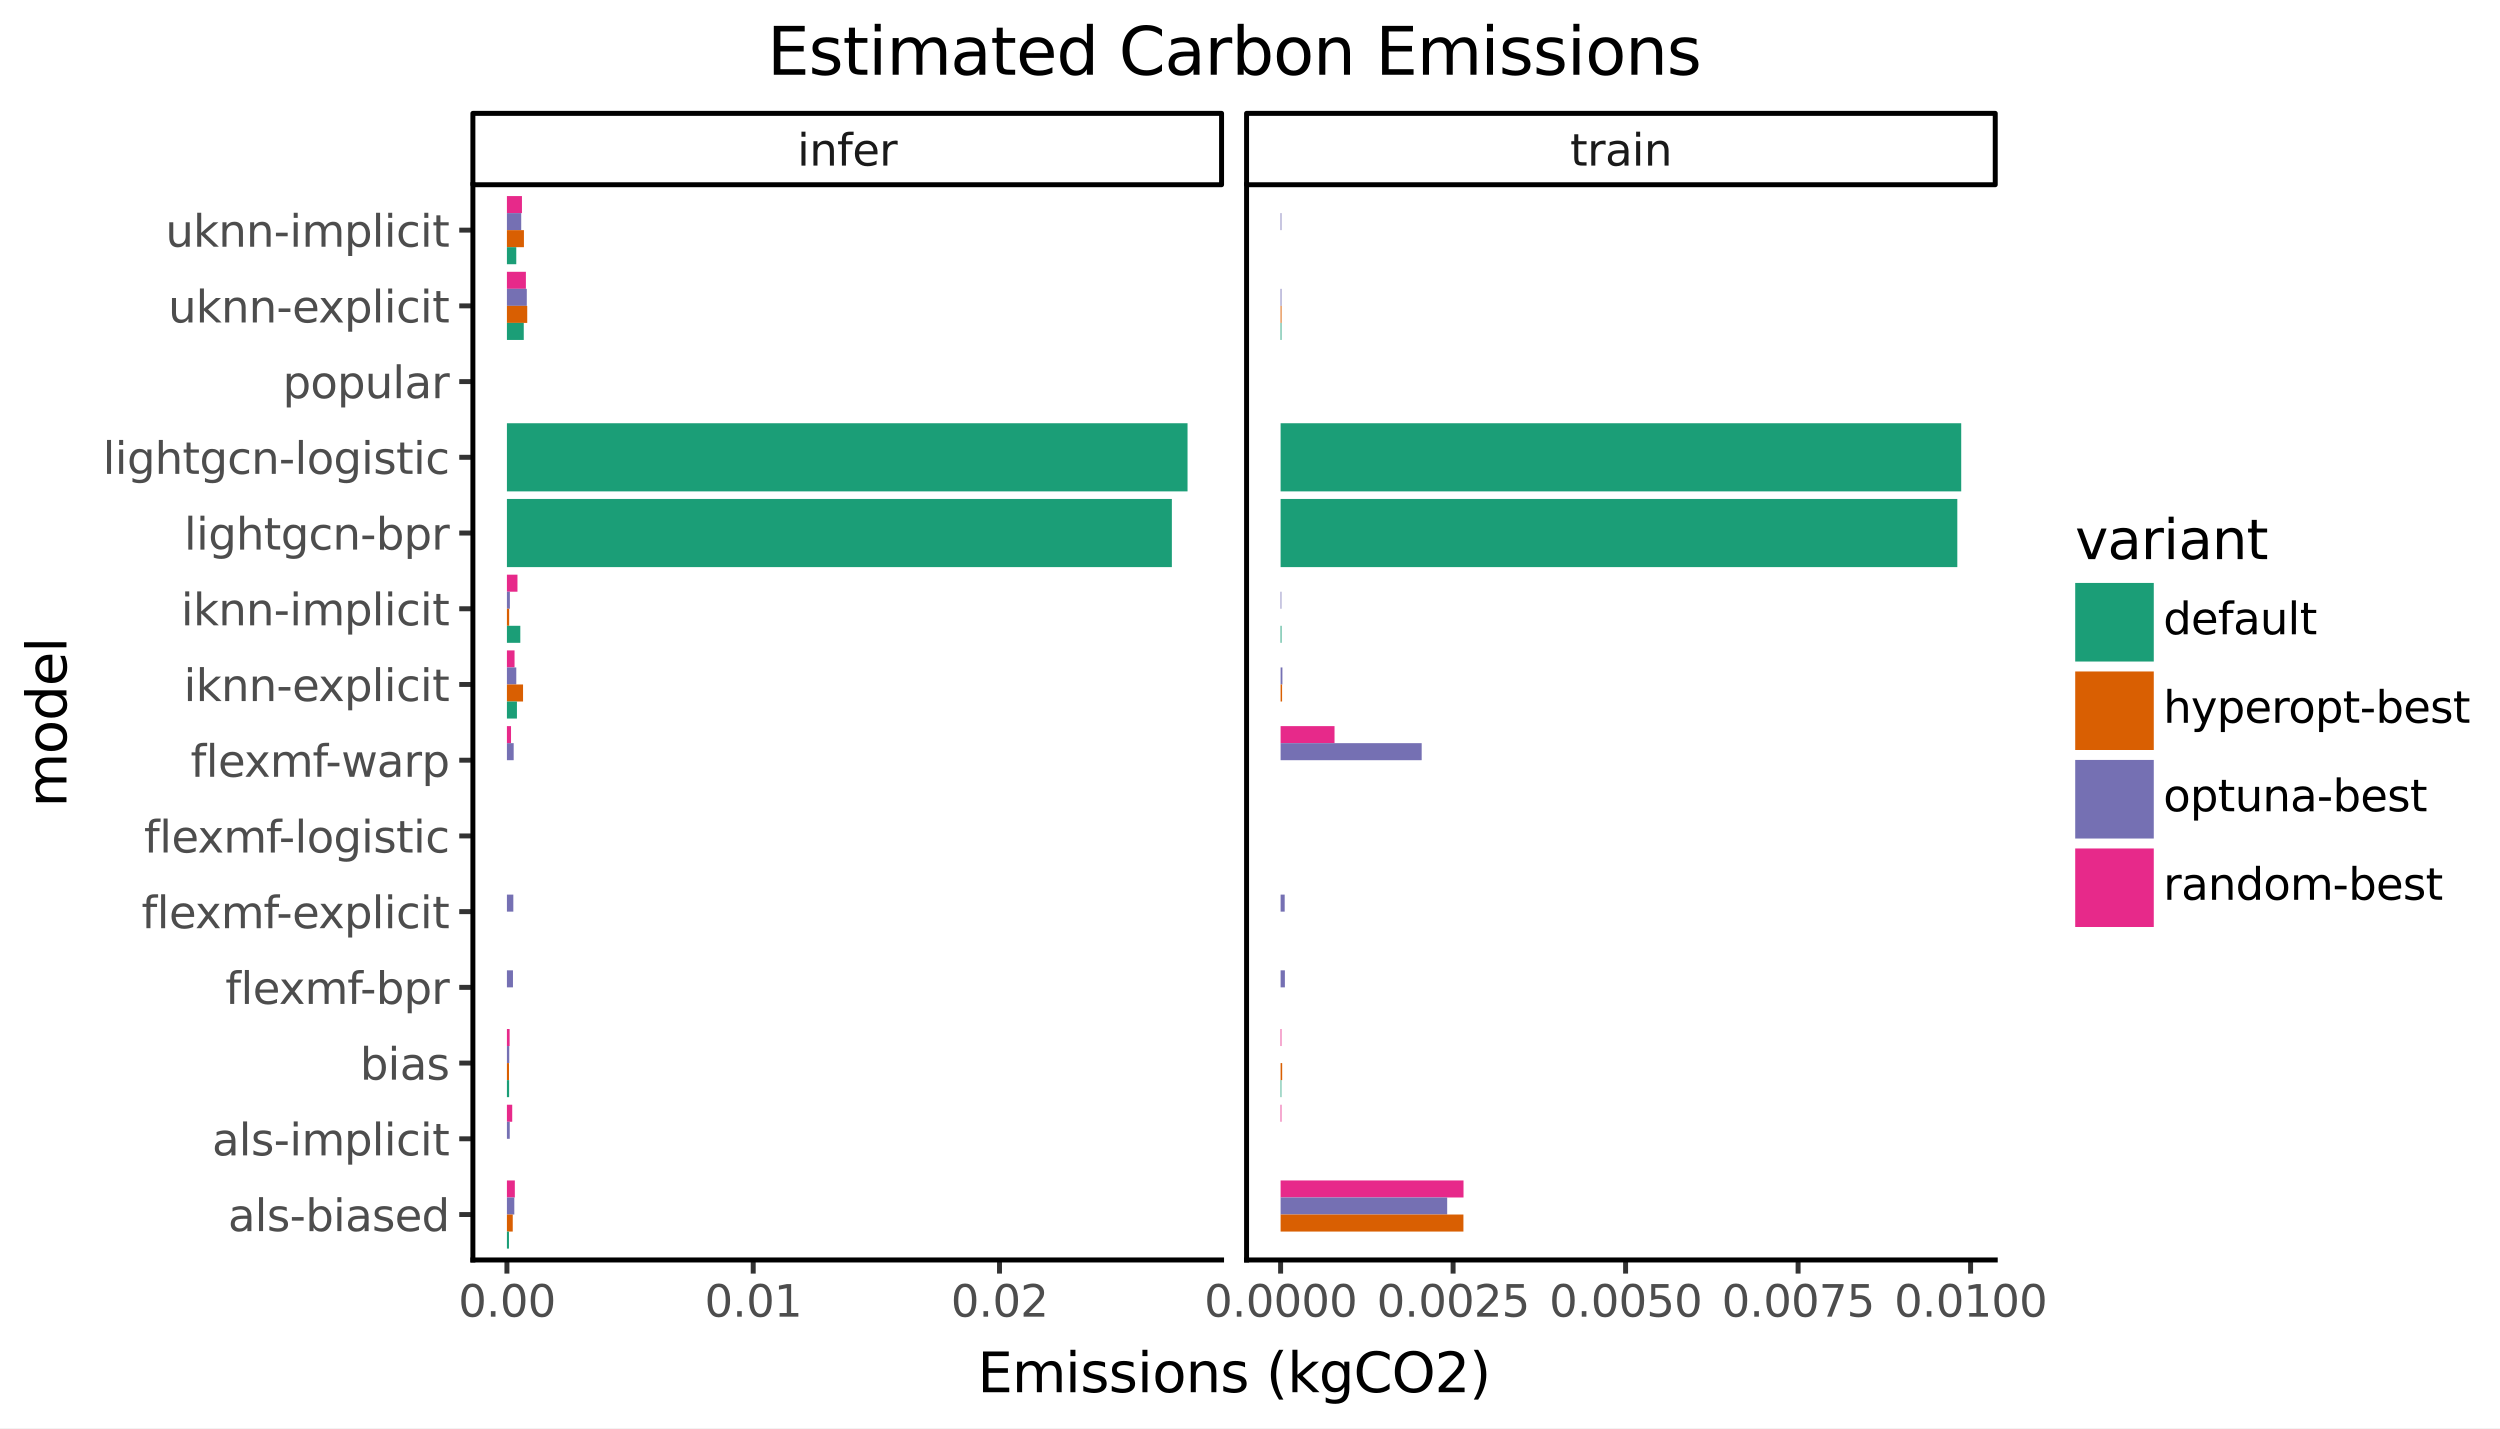 <svg xmlns:xlink="http://www.w3.org/1999/xlink" xmlns="http://www.w3.org/2000/svg" width="504pt" height="288pt" viewBox="0 0 504 288" version="1.1">
 <rect x="0" y="0" width="504" height="288" fill="#808080" stroke="none"/>
 <defs>
  <style type="text/css">*{stroke-linejoin: round; stroke-linecap: butt}</style>
 </defs>
 <g id="figure_1">
  <g id="patch_1">
   <path d="M 0 288  L 504 288  L 504 0  L 0 0  z " style="fill: #ffffff; stroke: #ffffff; stroke-linejoin: miter"/>
  </g>
  <g id="axes_1">
   <g id="patch_2">
    <path d="M 95.334 254.007  L 246.268 254.007  L 246.268 37.239  L 95.334 37.239  z " style="fill: #ffffff"/>
   </g>
   <g id="matplotlib.axis_1">
    <g id="xtick_1">
     <g id="line2d_1">
      <path d="M 102.195 254.007  " style="fill: none; stroke: #333333; stroke-width: 1.5; stroke-linecap: square"/>
      <defs>
       <path id="mb42d925c3f" d="M 0 0  L 0 2.75  " style="stroke: #333333"/>
      </defs>
      <g>
       <use xlink:href="#mb42d925c3f" x="102.195" y="254.007" style="fill: #333333; stroke: #333333"/>
      </g>
     </g>
     <g id="text_1">
      <!-- 0.00 -->
      <g style="fill: #4d4d4d" transform="translate(92.398 265.444) scale(0.088 -0.088)">
       <defs>
        <path id="DejaVuSans-30" d="M 2034 4250  Q 1547 4250 1301 3770  Q 1056 3291 1056 2328  Q 1056 1369 1301 889  Q 1547 409 2034 409  Q 2525 409 2770 889  Q 3016 1369 3016 2328  Q 3016 3291 2770 3770  Q 2525 4250 2034 4250  z M 2034 4750  Q 2819 4750 3233 4129  Q 3647 3509 3647 2328  Q 3647 1150 3233 529  Q 2819 -91 2034 -91  Q 1250 -91 836 529  Q 422 1150 422 2328  Q 422 3509 836 4129  Q 1250 4750 2034 4750  z " transform="scale(0.016)"/>
        <path id="DejaVuSans-2e" d="M 684 794  L 1344 794  L 1344 0  L 684 0  L 684 794  z " transform="scale(0.016)"/>
       </defs>
       <use xlink:href="#DejaVuSans-30"/>
       <use xlink:href="#DejaVuSans-2e" transform="translate(63.623 0)"/>
       <use xlink:href="#DejaVuSans-30" transform="translate(95.41 0)"/>
       <use xlink:href="#DejaVuSans-30" transform="translate(159.033 0)"/>
      </g>
     </g>
    </g>
    <g id="xtick_2">
     <g id="line2d_2">
      <path d="M 151.847 254.007  " style="fill: none; stroke: #333333; stroke-width: 1.5; stroke-linecap: square"/>
      <g>
       <use xlink:href="#mb42d925c3f" x="151.847" y="254.007" style="fill: #333333; stroke: #333333"/>
      </g>
     </g>
     <g id="text_2">
      <!-- 0.01 -->
      <g style="fill: #4d4d4d" transform="translate(142.05 265.444) scale(0.088 -0.088)">
       <defs>
        <path id="DejaVuSans-31" d="M 794 531  L 1825 531  L 1825 4091  L 703 3866  L 703 4441  L 1819 4666  L 2450 4666  L 2450 531  L 3481 531  L 3481 0  L 794 0  L 794 531  z " transform="scale(0.016)"/>
       </defs>
       <use xlink:href="#DejaVuSans-30"/>
       <use xlink:href="#DejaVuSans-2e" transform="translate(63.623 0)"/>
       <use xlink:href="#DejaVuSans-30" transform="translate(95.41 0)"/>
       <use xlink:href="#DejaVuSans-31" transform="translate(159.033 0)"/>
      </g>
     </g>
    </g>
    <g id="xtick_3">
     <g id="line2d_3">
      <path d="M 201.5 254.007  " style="fill: none; stroke: #333333; stroke-width: 1.5; stroke-linecap: square"/>
      <g>
       <use xlink:href="#mb42d925c3f" x="201.5" y="254.007" style="fill: #333333; stroke: #333333"/>
      </g>
     </g>
     <g id="text_3">
      <!-- 0.02 -->
      <g style="fill: #4d4d4d" transform="translate(191.703 265.444) scale(0.088 -0.088)">
       <defs>
        <path id="DejaVuSans-32" d="M 1228 531  L 3431 531  L 3431 0  L 469 0  L 469 531  Q 828 903 1448 1529  Q 2069 2156 2228 2338  Q 2531 2678 2651 2914  Q 2772 3150 2772 3378  Q 2772 3750 2511 3984  Q 2250 4219 1831 4219  Q 1534 4219 1204 4116  Q 875 4013 500 3803  L 500 4441  Q 881 4594 1212 4672  Q 1544 4750 1819 4750  Q 2544 4750 2975 4387  Q 3406 4025 3406 3419  Q 3406 3131 3298 2873  Q 3191 2616 2906 2266  Q 2828 2175 2409 1742  Q 1991 1309 1228 531  z " transform="scale(0.016)"/>
       </defs>
       <use xlink:href="#DejaVuSans-30"/>
       <use xlink:href="#DejaVuSans-2e" transform="translate(63.623 0)"/>
       <use xlink:href="#DejaVuSans-30" transform="translate(95.41 0)"/>
       <use xlink:href="#DejaVuSans-32" transform="translate(159.033 0)"/>
      </g>
     </g>
    </g>
    <g id="xtick_4"/>
    <g id="xtick_5"/>
    <g id="xtick_6"/>
   </g>
   <g id="matplotlib.axis_2">
    <g id="ytick_1">
     <g id="line2d_4">
      <path d="M 95.334 244.848  " style="fill: none; stroke: #333333; stroke-width: 1.5; stroke-linecap: square"/>
      <defs>
       <path id="m4e6133cc8d" d="M 0 0  L -2.75 0  " style="stroke: #333333"/>
      </defs>
      <g>
       <use xlink:href="#m4e6133cc8d" x="95.334" y="244.848" style="fill: #333333; stroke: #333333"/>
      </g>
     </g>
     <g id="text_4">
      <!-- als-biased -->
      <g style="fill: #4d4d4d" transform="translate(45.978 248.191) scale(0.088 -0.088)">
       <defs>
        <path id="DejaVuSans-61" d="M 2194 1759  Q 1497 1759 1228 1600  Q 959 1441 959 1056  Q 959 750 1161 570  Q 1363 391 1709 391  Q 2188 391 2477 730  Q 2766 1069 2766 1631  L 2766 1759  L 2194 1759  z M 3341 1997  L 3341 0  L 2766 0  L 2766 531  Q 2569 213 2275 61  Q 1981 -91 1556 -91  Q 1019 -91 701 211  Q 384 513 384 1019  Q 384 1609 779 1909  Q 1175 2209 1959 2209  L 2766 2209  L 2766 2266  Q 2766 2663 2505 2880  Q 2244 3097 1772 3097  Q 1472 3097 1187 3025  Q 903 2953 641 2809  L 641 3341  Q 956 3463 1253 3523  Q 1550 3584 1831 3584  Q 2591 3584 2966 3190  Q 3341 2797 3341 1997  z " transform="scale(0.016)"/>
        <path id="DejaVuSans-6c" d="M 603 4863  L 1178 4863  L 1178 0  L 603 0  L 603 4863  z " transform="scale(0.016)"/>
        <path id="DejaVuSans-73" d="M 2834 3397  L 2834 2853  Q 2591 2978 2328 3040  Q 2066 3103 1784 3103  Q 1356 3103 1142 2972  Q 928 2841 928 2578  Q 928 2378 1081 2264  Q 1234 2150 1697 2047  L 1894 2003  Q 2506 1872 2764 1633  Q 3022 1394 3022 966  Q 3022 478 2636 193  Q 2250 -91 1575 -91  Q 1294 -91 989 -36  Q 684 19 347 128  L 347 722  Q 666 556 975 473  Q 1284 391 1588 391  Q 1994 391 2212 530  Q 2431 669 2431 922  Q 2431 1156 2273 1281  Q 2116 1406 1581 1522  L 1381 1569  Q 847 1681 609 1914  Q 372 2147 372 2553  Q 372 3047 722 3315  Q 1072 3584 1716 3584  Q 2034 3584 2315 3537  Q 2597 3491 2834 3397  z " transform="scale(0.016)"/>
        <path id="DejaVuSans-2d" d="M 313 2009  L 1997 2009  L 1997 1497  L 313 1497  L 313 2009  z " transform="scale(0.016)"/>
        <path id="DejaVuSans-62" d="M 3116 1747  Q 3116 2381 2855 2742  Q 2594 3103 2138 3103  Q 1681 3103 1420 2742  Q 1159 2381 1159 1747  Q 1159 1113 1420 752  Q 1681 391 2138 391  Q 2594 391 2855 752  Q 3116 1113 3116 1747  z M 1159 2969  Q 1341 3281 1617 3432  Q 1894 3584 2278 3584  Q 2916 3584 3314 3078  Q 3713 2572 3713 1747  Q 3713 922 3314 415  Q 2916 -91 2278 -91  Q 1894 -91 1617 61  Q 1341 213 1159 525  L 1159 0  L 581 0  L 581 4863  L 1159 4863  L 1159 2969  z " transform="scale(0.016)"/>
        <path id="DejaVuSans-69" d="M 603 3500  L 1178 3500  L 1178 0  L 603 0  L 603 3500  z M 603 4863  L 1178 4863  L 1178 4134  L 603 4134  L 603 4863  z " transform="scale(0.016)"/>
        <path id="DejaVuSans-65" d="M 3597 1894  L 3597 1613  L 953 1613  Q 991 1019 1311 708  Q 1631 397 2203 397  Q 2534 397 2845 478  Q 3156 559 3463 722  L 3463 178  Q 3153 47 2828 -22  Q 2503 -91 2169 -91  Q 1331 -91 842 396  Q 353 884 353 1716  Q 353 2575 817 3079  Q 1281 3584 2069 3584  Q 2775 3584 3186 3129  Q 3597 2675 3597 1894  z M 3022 2063  Q 3016 2534 2758 2815  Q 2500 3097 2075 3097  Q 1594 3097 1305 2825  Q 1016 2553 972 2059  L 3022 2063  z " transform="scale(0.016)"/>
        <path id="DejaVuSans-64" d="M 2906 2969  L 2906 4863  L 3481 4863  L 3481 0  L 2906 0  L 2906 525  Q 2725 213 2448 61  Q 2172 -91 1784 -91  Q 1150 -91 751 415  Q 353 922 353 1747  Q 353 2572 751 3078  Q 1150 3584 1784 3584  Q 2172 3584 2448 3432  Q 2725 3281 2906 2969  z M 947 1747  Q 947 1113 1208 752  Q 1469 391 1925 391  Q 2381 391 2643 752  Q 2906 1113 2906 1747  Q 2906 2381 2643 2742  Q 2381 3103 1925 3103  Q 1469 3103 1208 2742  Q 947 2381 947 1747  z " transform="scale(0.016)"/>
       </defs>
       <use xlink:href="#DejaVuSans-61"/>
       <use xlink:href="#DejaVuSans-6c" transform="translate(61.279 0)"/>
       <use xlink:href="#DejaVuSans-73" transform="translate(89.062 0)"/>
       <use xlink:href="#DejaVuSans-2d" transform="translate(141.162 0)"/>
       <use xlink:href="#DejaVuSans-62" transform="translate(177.246 0)"/>
       <use xlink:href="#DejaVuSans-69" transform="translate(240.723 0)"/>
       <use xlink:href="#DejaVuSans-61" transform="translate(268.506 0)"/>
       <use xlink:href="#DejaVuSans-73" transform="translate(329.785 0)"/>
       <use xlink:href="#DejaVuSans-65" transform="translate(381.885 0)"/>
       <use xlink:href="#DejaVuSans-64" transform="translate(443.408 0)"/>
      </g>
     </g>
    </g>
    <g id="ytick_2">
     <g id="line2d_5">
      <path d="M 95.334 229.583  " style="fill: none; stroke: #333333; stroke-width: 1.5; stroke-linecap: square"/>
      <g>
       <use xlink:href="#m4e6133cc8d" x="95.334" y="229.583" style="fill: #333333; stroke: #333333"/>
      </g>
     </g>
     <g id="text_5">
      <!-- als-implicit -->
      <g style="fill: #4d4d4d" transform="translate(42.762 232.926) scale(0.088 -0.088)">
       <defs>
        <path id="DejaVuSans-6d" d="M 3328 2828  Q 3544 3216 3844 3400  Q 4144 3584 4550 3584  Q 5097 3584 5394 3201  Q 5691 2819 5691 2113  L 5691 0  L 5113 0  L 5113 2094  Q 5113 2597 4934 2840  Q 4756 3084 4391 3084  Q 3944 3084 3684 2787  Q 3425 2491 3425 1978  L 3425 0  L 2847 0  L 2847 2094  Q 2847 2600 2669 2842  Q 2491 3084 2119 3084  Q 1678 3084 1418 2786  Q 1159 2488 1159 1978  L 1159 0  L 581 0  L 581 3500  L 1159 3500  L 1159 2956  Q 1356 3278 1631 3431  Q 1906 3584 2284 3584  Q 2666 3584 2933 3390  Q 3200 3197 3328 2828  z " transform="scale(0.016)"/>
        <path id="DejaVuSans-70" d="M 1159 525  L 1159 -1331  L 581 -1331  L 581 3500  L 1159 3500  L 1159 2969  Q 1341 3281 1617 3432  Q 1894 3584 2278 3584  Q 2916 3584 3314 3078  Q 3713 2572 3713 1747  Q 3713 922 3314 415  Q 2916 -91 2278 -91  Q 1894 -91 1617 61  Q 1341 213 1159 525  z M 3116 1747  Q 3116 2381 2855 2742  Q 2594 3103 2138 3103  Q 1681 3103 1420 2742  Q 1159 2381 1159 1747  Q 1159 1113 1420 752  Q 1681 391 2138 391  Q 2594 391 2855 752  Q 3116 1113 3116 1747  z " transform="scale(0.016)"/>
        <path id="DejaVuSans-63" d="M 3122 3366  L 3122 2828  Q 2878 2963 2633 3030  Q 2388 3097 2138 3097  Q 1578 3097 1268 2742  Q 959 2388 959 1747  Q 959 1106 1268 751  Q 1578 397 2138 397  Q 2388 397 2633 464  Q 2878 531 3122 666  L 3122 134  Q 2881 22 2623 -34  Q 2366 -91 2075 -91  Q 1284 -91 818 406  Q 353 903 353 1747  Q 353 2603 823 3093  Q 1294 3584 2113 3584  Q 2378 3584 2631 3529  Q 2884 3475 3122 3366  z " transform="scale(0.016)"/>
        <path id="DejaVuSans-74" d="M 1172 4494  L 1172 3500  L 2356 3500  L 2356 3053  L 1172 3053  L 1172 1153  Q 1172 725 1289 603  Q 1406 481 1766 481  L 2356 481  L 2356 0  L 1766 0  Q 1100 0 847 248  Q 594 497 594 1153  L 594 3053  L 172 3053  L 172 3500  L 594 3500  L 594 4494  L 1172 4494  z " transform="scale(0.016)"/>
       </defs>
       <use xlink:href="#DejaVuSans-61"/>
       <use xlink:href="#DejaVuSans-6c" transform="translate(61.279 0)"/>
       <use xlink:href="#DejaVuSans-73" transform="translate(89.062 0)"/>
       <use xlink:href="#DejaVuSans-2d" transform="translate(141.162 0)"/>
       <use xlink:href="#DejaVuSans-69" transform="translate(177.246 0)"/>
       <use xlink:href="#DejaVuSans-6d" transform="translate(205.029 0)"/>
       <use xlink:href="#DejaVuSans-70" transform="translate(302.441 0)"/>
       <use xlink:href="#DejaVuSans-6c" transform="translate(365.918 0)"/>
       <use xlink:href="#DejaVuSans-69" transform="translate(393.701 0)"/>
       <use xlink:href="#DejaVuSans-63" transform="translate(421.484 0)"/>
       <use xlink:href="#DejaVuSans-69" transform="translate(476.465 0)"/>
       <use xlink:href="#DejaVuSans-74" transform="translate(504.248 0)"/>
      </g>
     </g>
    </g>
    <g id="ytick_3">
     <g id="line2d_6">
      <path d="M 95.334 214.317  " style="fill: none; stroke: #333333; stroke-width: 1.5; stroke-linecap: square"/>
      <g>
       <use xlink:href="#m4e6133cc8d" x="95.334" y="214.317" style="fill: #333333; stroke: #333333"/>
      </g>
     </g>
     <g id="text_6">
      <!-- bias -->
      <g style="fill: #4d4d4d" transform="translate(72.576 217.661) scale(0.088 -0.088)">
       <use xlink:href="#DejaVuSans-62"/>
       <use xlink:href="#DejaVuSans-69" transform="translate(63.477 0)"/>
       <use xlink:href="#DejaVuSans-61" transform="translate(91.26 0)"/>
       <use xlink:href="#DejaVuSans-73" transform="translate(152.539 0)"/>
      </g>
     </g>
    </g>
    <g id="ytick_4">
     <g id="line2d_7">
      <path d="M 95.334 199.052  " style="fill: none; stroke: #333333; stroke-width: 1.5; stroke-linecap: square"/>
      <g>
       <use xlink:href="#m4e6133cc8d" x="95.334" y="199.052" style="fill: #333333; stroke: #333333"/>
      </g>
     </g>
     <g id="text_7">
      <!-- flexmf-bpr -->
      <g style="fill: #4d4d4d" transform="translate(45.421 202.395) scale(0.088 -0.088)">
       <defs>
        <path id="DejaVuSans-66" d="M 2375 4863  L 2375 4384  L 1825 4384  Q 1516 4384 1395 4259  Q 1275 4134 1275 3809  L 1275 3500  L 2222 3500  L 2222 3053  L 1275 3053  L 1275 0  L 697 0  L 697 3053  L 147 3053  L 147 3500  L 697 3500  L 697 3744  Q 697 4328 969 4595  Q 1241 4863 1831 4863  L 2375 4863  z " transform="scale(0.016)"/>
        <path id="DejaVuSans-78" d="M 3513 3500  L 2247 1797  L 3578 0  L 2900 0  L 1881 1375  L 863 0  L 184 0  L 1544 1831  L 300 3500  L 978 3500  L 1906 2253  L 2834 3500  L 3513 3500  z " transform="scale(0.016)"/>
        <path id="DejaVuSans-72" d="M 2631 2963  Q 2534 3019 2420 3045  Q 2306 3072 2169 3072  Q 1681 3072 1420 2755  Q 1159 2438 1159 1844  L 1159 0  L 581 0  L 581 3500  L 1159 3500  L 1159 2956  Q 1341 3275 1631 3429  Q 1922 3584 2338 3584  Q 2397 3584 2469 3576  Q 2541 3569 2628 3553  L 2631 2963  z " transform="scale(0.016)"/>
       </defs>
       <use xlink:href="#DejaVuSans-66"/>
       <use xlink:href="#DejaVuSans-6c" transform="translate(35.205 0)"/>
       <use xlink:href="#DejaVuSans-65" transform="translate(62.988 0)"/>
       <use xlink:href="#DejaVuSans-78" transform="translate(122.762 0)"/>
       <use xlink:href="#DejaVuSans-6d" transform="translate(181.941 0)"/>
       <use xlink:href="#DejaVuSans-66" transform="translate(279.354 0)"/>
       <use xlink:href="#DejaVuSans-2d" transform="translate(309.059 0)"/>
       <use xlink:href="#DejaVuSans-62" transform="translate(345.143 0)"/>
       <use xlink:href="#DejaVuSans-70" transform="translate(408.619 0)"/>
       <use xlink:href="#DejaVuSans-72" transform="translate(472.096 0)"/>
      </g>
     </g>
    </g>
    <g id="ytick_5">
     <g id="line2d_8">
      <path d="M 95.334 183.786  " style="fill: none; stroke: #333333; stroke-width: 1.5; stroke-linecap: square"/>
      <g>
       <use xlink:href="#m4e6133cc8d" x="95.334" y="183.786" style="fill: #333333; stroke: #333333"/>
      </g>
     </g>
     <g id="text_8">
      <!-- flexmf-explicit -->
      <g style="fill: #4d4d4d" transform="translate(28.533 187.13) scale(0.088 -0.088)">
       <use xlink:href="#DejaVuSans-66"/>
       <use xlink:href="#DejaVuSans-6c" transform="translate(35.205 0)"/>
       <use xlink:href="#DejaVuSans-65" transform="translate(62.988 0)"/>
       <use xlink:href="#DejaVuSans-78" transform="translate(122.762 0)"/>
       <use xlink:href="#DejaVuSans-6d" transform="translate(181.941 0)"/>
       <use xlink:href="#DejaVuSans-66" transform="translate(279.354 0)"/>
       <use xlink:href="#DejaVuSans-2d" transform="translate(309.059 0)"/>
       <use xlink:href="#DejaVuSans-65" transform="translate(345.143 0)"/>
       <use xlink:href="#DejaVuSans-78" transform="translate(404.916 0)"/>
       <use xlink:href="#DejaVuSans-70" transform="translate(464.096 0)"/>
       <use xlink:href="#DejaVuSans-6c" transform="translate(527.572 0)"/>
       <use xlink:href="#DejaVuSans-69" transform="translate(555.355 0)"/>
       <use xlink:href="#DejaVuSans-63" transform="translate(583.139 0)"/>
       <use xlink:href="#DejaVuSans-69" transform="translate(638.119 0)"/>
       <use xlink:href="#DejaVuSans-74" transform="translate(665.902 0)"/>
      </g>
     </g>
    </g>
    <g id="ytick_6">
     <g id="line2d_9">
      <path d="M 95.334 168.521  " style="fill: none; stroke: #333333; stroke-width: 1.5; stroke-linecap: square"/>
      <g>
       <use xlink:href="#m4e6133cc8d" x="95.334" y="168.521" style="fill: #333333; stroke: #333333"/>
      </g>
     </g>
     <g id="text_9">
      <!-- flexmf-logistic -->
      <g style="fill: #4d4d4d" transform="translate(29.034 171.864) scale(0.088 -0.088)">
       <defs>
        <path id="DejaVuSans-6f" d="M 1959 3097  Q 1497 3097 1228 2736  Q 959 2375 959 1747  Q 959 1119 1226 758  Q 1494 397 1959 397  Q 2419 397 2687 759  Q 2956 1122 2956 1747  Q 2956 2369 2687 2733  Q 2419 3097 1959 3097  z M 1959 3584  Q 2709 3584 3137 3096  Q 3566 2609 3566 1747  Q 3566 888 3137 398  Q 2709 -91 1959 -91  Q 1206 -91 779 398  Q 353 888 353 1747  Q 353 2609 779 3096  Q 1206 3584 1959 3584  z " transform="scale(0.016)"/>
        <path id="DejaVuSans-67" d="M 2906 1791  Q 2906 2416 2648 2759  Q 2391 3103 1925 3103  Q 1463 3103 1205 2759  Q 947 2416 947 1791  Q 947 1169 1205 825  Q 1463 481 1925 481  Q 2391 481 2648 825  Q 2906 1169 2906 1791  z M 3481 434  Q 3481 -459 3084 -895  Q 2688 -1331 1869 -1331  Q 1566 -1331 1297 -1286  Q 1028 -1241 775 -1147  L 775 -588  Q 1028 -725 1275 -790  Q 1522 -856 1778 -856  Q 2344 -856 2625 -561  Q 2906 -266 2906 331  L 2906 616  Q 2728 306 2450 153  Q 2172 0 1784 0  Q 1141 0 747 490  Q 353 981 353 1791  Q 353 2603 747 3093  Q 1141 3584 1784 3584  Q 2172 3584 2450 3431  Q 2728 3278 2906 2969  L 2906 3500  L 3481 3500  L 3481 434  z " transform="scale(0.016)"/>
       </defs>
       <use xlink:href="#DejaVuSans-66"/>
       <use xlink:href="#DejaVuSans-6c" transform="translate(35.205 0)"/>
       <use xlink:href="#DejaVuSans-65" transform="translate(62.988 0)"/>
       <use xlink:href="#DejaVuSans-78" transform="translate(122.762 0)"/>
       <use xlink:href="#DejaVuSans-6d" transform="translate(181.941 0)"/>
       <use xlink:href="#DejaVuSans-66" transform="translate(279.354 0)"/>
       <use xlink:href="#DejaVuSans-2d" transform="translate(309.059 0)"/>
       <use xlink:href="#DejaVuSans-6c" transform="translate(345.143 0)"/>
       <use xlink:href="#DejaVuSans-6f" transform="translate(372.926 0)"/>
       <use xlink:href="#DejaVuSans-67" transform="translate(434.107 0)"/>
       <use xlink:href="#DejaVuSans-69" transform="translate(497.584 0)"/>
       <use xlink:href="#DejaVuSans-73" transform="translate(525.367 0)"/>
       <use xlink:href="#DejaVuSans-74" transform="translate(577.467 0)"/>
       <use xlink:href="#DejaVuSans-69" transform="translate(616.676 0)"/>
       <use xlink:href="#DejaVuSans-63" transform="translate(644.459 0)"/>
      </g>
     </g>
    </g>
    <g id="ytick_7">
     <g id="line2d_10">
      <path d="M 95.334 153.256  " style="fill: none; stroke: #333333; stroke-width: 1.5; stroke-linecap: square"/>
      <g>
       <use xlink:href="#m4e6133cc8d" x="95.334" y="153.256" style="fill: #333333; stroke: #333333"/>
      </g>
     </g>
     <g id="text_10">
      <!-- flexmf-warp -->
      <g style="fill: #4d4d4d" transform="translate(38.418 156.599) scale(0.088 -0.088)">
       <defs>
        <path id="DejaVuSans-77" d="M 269 3500  L 844 3500  L 1563 769  L 2278 3500  L 2956 3500  L 3675 769  L 4391 3500  L 4966 3500  L 4050 0  L 3372 0  L 2619 2869  L 1863 0  L 1184 0  L 269 3500  z " transform="scale(0.016)"/>
       </defs>
       <use xlink:href="#DejaVuSans-66"/>
       <use xlink:href="#DejaVuSans-6c" transform="translate(35.205 0)"/>
       <use xlink:href="#DejaVuSans-65" transform="translate(62.988 0)"/>
       <use xlink:href="#DejaVuSans-78" transform="translate(122.762 0)"/>
       <use xlink:href="#DejaVuSans-6d" transform="translate(181.941 0)"/>
       <use xlink:href="#DejaVuSans-66" transform="translate(279.354 0)"/>
       <use xlink:href="#DejaVuSans-2d" transform="translate(309.059 0)"/>
       <use xlink:href="#DejaVuSans-77" transform="translate(345.143 0)"/>
       <use xlink:href="#DejaVuSans-61" transform="translate(426.93 0)"/>
       <use xlink:href="#DejaVuSans-72" transform="translate(488.209 0)"/>
       <use xlink:href="#DejaVuSans-70" transform="translate(529.322 0)"/>
      </g>
     </g>
    </g>
    <g id="ytick_8">
     <g id="line2d_11">
      <path d="M 95.334 137.99  " style="fill: none; stroke: #333333; stroke-width: 1.5; stroke-linecap: square"/>
      <g>
       <use xlink:href="#m4e6133cc8d" x="95.334" y="137.99" style="fill: #333333; stroke: #333333"/>
      </g>
     </g>
     <g id="text_11">
      <!-- iknn-explicit -->
      <g style="fill: #4d4d4d" transform="translate(37.036 141.334) scale(0.088 -0.088)">
       <defs>
        <path id="DejaVuSans-6b" d="M 581 4863  L 1159 4863  L 1159 1991  L 2875 3500  L 3609 3500  L 1753 1863  L 3688 0  L 2938 0  L 1159 1709  L 1159 0  L 581 0  L 581 4863  z " transform="scale(0.016)"/>
        <path id="DejaVuSans-6e" d="M 3513 2113  L 3513 0  L 2938 0  L 2938 2094  Q 2938 2591 2744 2837  Q 2550 3084 2163 3084  Q 1697 3084 1428 2787  Q 1159 2491 1159 1978  L 1159 0  L 581 0  L 581 3500  L 1159 3500  L 1159 2956  Q 1366 3272 1645 3428  Q 1925 3584 2291 3584  Q 2894 3584 3203 3211  Q 3513 2838 3513 2113  z " transform="scale(0.016)"/>
       </defs>
       <use xlink:href="#DejaVuSans-69"/>
       <use xlink:href="#DejaVuSans-6b" transform="translate(27.783 0)"/>
       <use xlink:href="#DejaVuSans-6e" transform="translate(85.693 0)"/>
       <use xlink:href="#DejaVuSans-6e" transform="translate(149.072 0)"/>
       <use xlink:href="#DejaVuSans-2d" transform="translate(212.451 0)"/>
       <use xlink:href="#DejaVuSans-65" transform="translate(248.535 0)"/>
       <use xlink:href="#DejaVuSans-78" transform="translate(308.309 0)"/>
       <use xlink:href="#DejaVuSans-70" transform="translate(367.488 0)"/>
       <use xlink:href="#DejaVuSans-6c" transform="translate(430.965 0)"/>
       <use xlink:href="#DejaVuSans-69" transform="translate(458.748 0)"/>
       <use xlink:href="#DejaVuSans-63" transform="translate(486.531 0)"/>
       <use xlink:href="#DejaVuSans-69" transform="translate(541.512 0)"/>
       <use xlink:href="#DejaVuSans-74" transform="translate(569.295 0)"/>
      </g>
     </g>
    </g>
    <g id="ytick_9">
     <g id="line2d_12">
      <path d="M 95.334 122.725  " style="fill: none; stroke: #333333; stroke-width: 1.5; stroke-linecap: square"/>
      <g>
       <use xlink:href="#m4e6133cc8d" x="95.334" y="122.725" style="fill: #333333; stroke: #333333"/>
      </g>
     </g>
     <g id="text_12">
      <!-- iknn-implicit -->
      <g style="fill: #4d4d4d" transform="translate(36.489 126.068) scale(0.088 -0.088)">
       <use xlink:href="#DejaVuSans-69"/>
       <use xlink:href="#DejaVuSans-6b" transform="translate(27.783 0)"/>
       <use xlink:href="#DejaVuSans-6e" transform="translate(85.693 0)"/>
       <use xlink:href="#DejaVuSans-6e" transform="translate(149.072 0)"/>
       <use xlink:href="#DejaVuSans-2d" transform="translate(212.451 0)"/>
       <use xlink:href="#DejaVuSans-69" transform="translate(248.535 0)"/>
       <use xlink:href="#DejaVuSans-6d" transform="translate(276.318 0)"/>
       <use xlink:href="#DejaVuSans-70" transform="translate(373.73 0)"/>
       <use xlink:href="#DejaVuSans-6c" transform="translate(437.207 0)"/>
       <use xlink:href="#DejaVuSans-69" transform="translate(464.99 0)"/>
       <use xlink:href="#DejaVuSans-63" transform="translate(492.773 0)"/>
       <use xlink:href="#DejaVuSans-69" transform="translate(547.754 0)"/>
       <use xlink:href="#DejaVuSans-74" transform="translate(575.537 0)"/>
      </g>
     </g>
    </g>
    <g id="ytick_10">
     <g id="line2d_13">
      <path d="M 95.334 107.459  " style="fill: none; stroke: #333333; stroke-width: 1.5; stroke-linecap: square"/>
      <g>
       <use xlink:href="#m4e6133cc8d" x="95.334" y="107.459" style="fill: #333333; stroke: #333333"/>
      </g>
     </g>
     <g id="text_13">
      <!-- lightgcn-bpr -->
      <g style="fill: #4d4d4d" transform="translate(37.113 110.803) scale(0.088 -0.088)">
       <defs>
        <path id="DejaVuSans-68" d="M 3513 2113  L 3513 0  L 2938 0  L 2938 2094  Q 2938 2591 2744 2837  Q 2550 3084 2163 3084  Q 1697 3084 1428 2787  Q 1159 2491 1159 1978  L 1159 0  L 581 0  L 581 4863  L 1159 4863  L 1159 2956  Q 1366 3272 1645 3428  Q 1925 3584 2291 3584  Q 2894 3584 3203 3211  Q 3513 2838 3513 2113  z " transform="scale(0.016)"/>
       </defs>
       <use xlink:href="#DejaVuSans-6c"/>
       <use xlink:href="#DejaVuSans-69" transform="translate(27.783 0)"/>
       <use xlink:href="#DejaVuSans-67" transform="translate(55.566 0)"/>
       <use xlink:href="#DejaVuSans-68" transform="translate(119.043 0)"/>
       <use xlink:href="#DejaVuSans-74" transform="translate(182.422 0)"/>
       <use xlink:href="#DejaVuSans-67" transform="translate(221.631 0)"/>
       <use xlink:href="#DejaVuSans-63" transform="translate(285.107 0)"/>
       <use xlink:href="#DejaVuSans-6e" transform="translate(340.088 0)"/>
       <use xlink:href="#DejaVuSans-2d" transform="translate(403.467 0)"/>
       <use xlink:href="#DejaVuSans-62" transform="translate(439.551 0)"/>
       <use xlink:href="#DejaVuSans-70" transform="translate(503.027 0)"/>
       <use xlink:href="#DejaVuSans-72" transform="translate(566.504 0)"/>
      </g>
     </g>
    </g>
    <g id="ytick_11">
     <g id="line2d_14">
      <path d="M 95.334 92.194  " style="fill: none; stroke: #333333; stroke-width: 1.5; stroke-linecap: square"/>
      <g>
       <use xlink:href="#m4e6133cc8d" x="95.334" y="92.194" style="fill: #333333; stroke: #333333"/>
      </g>
     </g>
     <g id="text_14">
      <!-- lightgcn-logistic -->
      <g style="fill: #4d4d4d" transform="translate(20.726 95.537) scale(0.088 -0.088)">
       <use xlink:href="#DejaVuSans-6c"/>
       <use xlink:href="#DejaVuSans-69" transform="translate(27.783 0)"/>
       <use xlink:href="#DejaVuSans-67" transform="translate(55.566 0)"/>
       <use xlink:href="#DejaVuSans-68" transform="translate(119.043 0)"/>
       <use xlink:href="#DejaVuSans-74" transform="translate(182.422 0)"/>
       <use xlink:href="#DejaVuSans-67" transform="translate(221.631 0)"/>
       <use xlink:href="#DejaVuSans-63" transform="translate(285.107 0)"/>
       <use xlink:href="#DejaVuSans-6e" transform="translate(340.088 0)"/>
       <use xlink:href="#DejaVuSans-2d" transform="translate(403.467 0)"/>
       <use xlink:href="#DejaVuSans-6c" transform="translate(439.551 0)"/>
       <use xlink:href="#DejaVuSans-6f" transform="translate(467.334 0)"/>
       <use xlink:href="#DejaVuSans-67" transform="translate(528.516 0)"/>
       <use xlink:href="#DejaVuSans-69" transform="translate(591.992 0)"/>
       <use xlink:href="#DejaVuSans-73" transform="translate(619.775 0)"/>
       <use xlink:href="#DejaVuSans-74" transform="translate(671.875 0)"/>
       <use xlink:href="#DejaVuSans-69" transform="translate(711.084 0)"/>
       <use xlink:href="#DejaVuSans-63" transform="translate(738.867 0)"/>
      </g>
     </g>
    </g>
    <g id="ytick_12">
     <g id="line2d_15">
      <path d="M 95.334 76.929  " style="fill: none; stroke: #333333; stroke-width: 1.5; stroke-linecap: square"/>
      <g>
       <use xlink:href="#m4e6133cc8d" x="95.334" y="76.929" style="fill: #333333; stroke: #333333"/>
      </g>
     </g>
     <g id="text_15">
      <!-- popular -->
      <g style="fill: #4d4d4d" transform="translate(56.994 80.272) scale(0.088 -0.088)">
       <defs>
        <path id="DejaVuSans-75" d="M 544 1381  L 544 3500  L 1119 3500  L 1119 1403  Q 1119 906 1312 657  Q 1506 409 1894 409  Q 2359 409 2629 706  Q 2900 1003 2900 1516  L 2900 3500  L 3475 3500  L 3475 0  L 2900 0  L 2900 538  Q 2691 219 2414 64  Q 2138 -91 1772 -91  Q 1169 -91 856 284  Q 544 659 544 1381  z M 1991 3584  L 1991 3584  z " transform="scale(0.016)"/>
       </defs>
       <use xlink:href="#DejaVuSans-70"/>
       <use xlink:href="#DejaVuSans-6f" transform="translate(63.477 0)"/>
       <use xlink:href="#DejaVuSans-70" transform="translate(124.658 0)"/>
       <use xlink:href="#DejaVuSans-75" transform="translate(188.135 0)"/>
       <use xlink:href="#DejaVuSans-6c" transform="translate(251.514 0)"/>
       <use xlink:href="#DejaVuSans-61" transform="translate(279.297 0)"/>
       <use xlink:href="#DejaVuSans-72" transform="translate(340.576 0)"/>
      </g>
     </g>
    </g>
    <g id="ytick_13">
     <g id="line2d_16">
      <path d="M 95.334 61.663  " style="fill: none; stroke: #333333; stroke-width: 1.5; stroke-linecap: square"/>
      <g>
       <use xlink:href="#m4e6133cc8d" x="95.334" y="61.663" style="fill: #333333; stroke: #333333"/>
      </g>
     </g>
     <g id="text_16">
      <!-- uknn-explicit -->
      <g style="fill: #4d4d4d" transform="translate(33.904 65.007) scale(0.088 -0.088)">
       <use xlink:href="#DejaVuSans-75"/>
       <use xlink:href="#DejaVuSans-6b" transform="translate(63.379 0)"/>
       <use xlink:href="#DejaVuSans-6e" transform="translate(121.289 0)"/>
       <use xlink:href="#DejaVuSans-6e" transform="translate(184.668 0)"/>
       <use xlink:href="#DejaVuSans-2d" transform="translate(248.047 0)"/>
       <use xlink:href="#DejaVuSans-65" transform="translate(284.131 0)"/>
       <use xlink:href="#DejaVuSans-78" transform="translate(343.904 0)"/>
       <use xlink:href="#DejaVuSans-70" transform="translate(403.084 0)"/>
       <use xlink:href="#DejaVuSans-6c" transform="translate(466.561 0)"/>
       <use xlink:href="#DejaVuSans-69" transform="translate(494.344 0)"/>
       <use xlink:href="#DejaVuSans-63" transform="translate(522.127 0)"/>
       <use xlink:href="#DejaVuSans-69" transform="translate(577.107 0)"/>
       <use xlink:href="#DejaVuSans-74" transform="translate(604.891 0)"/>
      </g>
     </g>
    </g>
    <g id="ytick_14">
     <g id="line2d_17">
      <path d="M 95.334 46.398  " style="fill: none; stroke: #333333; stroke-width: 1.5; stroke-linecap: square"/>
      <g>
       <use xlink:href="#m4e6133cc8d" x="95.334" y="46.398" style="fill: #333333; stroke: #333333"/>
      </g>
     </g>
     <g id="text_17">
      <!-- uknn-implicit -->
      <g style="fill: #4d4d4d" transform="translate(33.357 49.741) scale(0.088 -0.088)">
       <use xlink:href="#DejaVuSans-75"/>
       <use xlink:href="#DejaVuSans-6b" transform="translate(63.379 0)"/>
       <use xlink:href="#DejaVuSans-6e" transform="translate(121.289 0)"/>
       <use xlink:href="#DejaVuSans-6e" transform="translate(184.668 0)"/>
       <use xlink:href="#DejaVuSans-2d" transform="translate(248.047 0)"/>
       <use xlink:href="#DejaVuSans-69" transform="translate(284.131 0)"/>
       <use xlink:href="#DejaVuSans-6d" transform="translate(311.914 0)"/>
       <use xlink:href="#DejaVuSans-70" transform="translate(409.326 0)"/>
       <use xlink:href="#DejaVuSans-6c" transform="translate(472.803 0)"/>
       <use xlink:href="#DejaVuSans-69" transform="translate(500.586 0)"/>
       <use xlink:href="#DejaVuSans-63" transform="translate(528.369 0)"/>
       <use xlink:href="#DejaVuSans-69" transform="translate(583.35 0)"/>
       <use xlink:href="#DejaVuSans-74" transform="translate(611.133 0)"/>
      </g>
     </g>
    </g>
   </g>
   <g id="PolyCollection_1">
    <path d="M 102.195 241.413  L 102.195 237.979  L 103.789 237.979  L 103.789 241.413  z " clip-path="url(#p78fd3eac39)" style="fill: #e7298a"/>
    <path d="M 102.195 244.848  L 102.195 241.413  L 103.685 241.413  L 103.685 244.848  z " clip-path="url(#p78fd3eac39)" style="fill: #7570b3"/>
    <path d="M 102.195 248.283  L 102.195 244.848  L 103.37 244.848  L 103.37 248.283  z " clip-path="url(#p78fd3eac39)" style="fill: #d95f02"/>
    <path d="M 102.195 251.718  L 102.195 248.283  L 102.607 248.283  L 102.607 251.718  z " clip-path="url(#p78fd3eac39)" style="fill: #1b9e77"/>
    <path d="M 102.195 226.148  L 102.195 222.713  L 103.263 222.713  L 103.263 226.148  z " clip-path="url(#p78fd3eac39)" style="fill: #e7298a"/>
    <path d="M 102.195 229.583  L 102.195 226.148  L 102.764 226.148  L 102.764 229.583  z " clip-path="url(#p78fd3eac39)" style="fill: #7570b3"/>
    <path d="M 102.195 233.017  L 102.195 229.583  L 102.195 229.583  L 102.195 233.017  z " clip-path="url(#p78fd3eac39)" style="fill: #d95f02"/>
    <path d="M 102.195 236.452  L 102.195 233.017  L 102.195 233.017  L 102.195 236.452  z " clip-path="url(#p78fd3eac39)" style="fill: #1b9e77"/>
    <path d="M 102.195 210.883  L 102.195 207.448  L 102.737 207.448  L 102.737 210.883  z " clip-path="url(#p78fd3eac39)" style="fill: #e7298a"/>
    <path d="M 102.195 214.317  L 102.195 210.883  L 102.664 210.883  L 102.664 214.317  z " clip-path="url(#p78fd3eac39)" style="fill: #7570b3"/>
    <path d="M 102.195 217.752  L 102.195 214.317  L 102.613 214.317  L 102.613 217.752  z " clip-path="url(#p78fd3eac39)" style="fill: #d95f02"/>
    <path d="M 102.195 221.187  L 102.195 217.752  L 102.637 217.752  L 102.637 221.187  z " clip-path="url(#p78fd3eac39)" style="fill: #1b9e77"/>
    <path d="M 102.195 195.617  L 102.195 192.182  L 102.195 192.182  L 102.195 195.617  z " clip-path="url(#p78fd3eac39)" style="fill: #e7298a"/>
    <path d="M 102.195 199.052  L 102.195 195.617  L 103.414 195.617  L 103.414 199.052  z " clip-path="url(#p78fd3eac39)" style="fill: #7570b3"/>
    <path d="M 102.195 202.487  L 102.195 199.052  L 102.195 199.052  L 102.195 202.487  z " clip-path="url(#p78fd3eac39)" style="fill: #d95f02"/>
    <path d="M 102.195 205.921  L 102.195 202.487  L 102.195 202.487  L 102.195 205.921  z " clip-path="url(#p78fd3eac39)" style="fill: #1b9e77"/>
    <path d="M 102.195 180.352  L 102.195 176.917  L 102.195 176.917  L 102.195 180.352  z " clip-path="url(#p78fd3eac39)" style="fill: #e7298a"/>
    <path d="M 102.195 183.786  L 102.195 180.352  L 103.487 180.352  L 103.487 183.786  z " clip-path="url(#p78fd3eac39)" style="fill: #7570b3"/>
    <path d="M 102.195 187.221  L 102.195 183.786  L 102.195 183.786  L 102.195 187.221  z " clip-path="url(#p78fd3eac39)" style="fill: #d95f02"/>
    <path d="M 102.195 190.656  L 102.195 187.221  L 102.195 187.221  L 102.195 190.656  z " clip-path="url(#p78fd3eac39)" style="fill: #1b9e77"/>
    <path d="M 102.195 165.086  L 102.195 161.652  L 102.195 161.652  L 102.195 165.086  z " clip-path="url(#p78fd3eac39)" style="fill: #e7298a"/>
    <path d="M 102.195 168.521  L 102.195 165.086  L 102.195 165.086  L 102.195 168.521  z " clip-path="url(#p78fd3eac39)" style="fill: #7570b3"/>
    <path d="M 102.195 171.956  L 102.195 168.521  L 102.195 168.521  L 102.195 171.956  z " clip-path="url(#p78fd3eac39)" style="fill: #d95f02"/>
    <path d="M 102.195 175.39  L 102.195 171.956  L 102.195 171.956  L 102.195 175.39  z " clip-path="url(#p78fd3eac39)" style="fill: #1b9e77"/>
    <path d="M 102.195 149.821  L 102.195 146.386  L 103.022 146.386  L 103.022 149.821  z " clip-path="url(#p78fd3eac39)" style="fill: #e7298a"/>
    <path d="M 102.195 153.256  L 102.195 149.821  L 103.558 149.821  L 103.558 153.256  z " clip-path="url(#p78fd3eac39)" style="fill: #7570b3"/>
    <path d="M 102.195 156.69  L 102.195 153.256  L 102.195 153.256  L 102.195 156.69  z " clip-path="url(#p78fd3eac39)" style="fill: #d95f02"/>
    <path d="M 102.195 160.125  L 102.195 156.69  L 102.195 156.69  L 102.195 160.125  z " clip-path="url(#p78fd3eac39)" style="fill: #1b9e77"/>
    <path d="M 102.195 134.556  L 102.195 131.121  L 103.732 131.121  L 103.732 134.556  z " clip-path="url(#p78fd3eac39)" style="fill: #e7298a"/>
    <path d="M 102.195 137.99  L 102.195 134.556  L 104.083 134.556  L 104.083 137.99  z " clip-path="url(#p78fd3eac39)" style="fill: #7570b3"/>
    <path d="M 102.195 141.425  L 102.195 137.99  L 105.446 137.99  L 105.446 141.425  z " clip-path="url(#p78fd3eac39)" style="fill: #d95f02"/>
    <path d="M 102.195 144.86  L 102.195 141.425  L 104.214 141.425  L 104.214 144.86  z " clip-path="url(#p78fd3eac39)" style="fill: #1b9e77"/>
    <path d="M 102.195 119.29  L 102.195 115.855  L 104.321 115.855  L 104.321 119.29  z " clip-path="url(#p78fd3eac39)" style="fill: #e7298a"/>
    <path d="M 102.195 122.725  L 102.195 119.29  L 102.791 119.29  L 102.791 122.725  z " clip-path="url(#p78fd3eac39)" style="fill: #7570b3"/>
    <path d="M 102.195 126.16  L 102.195 122.725  L 102.647 122.725  L 102.647 126.16  z " clip-path="url(#p78fd3eac39)" style="fill: #d95f02"/>
    <path d="M 102.195 129.594  L 102.195 126.16  L 104.894 126.16  L 104.894 129.594  z " clip-path="url(#p78fd3eac39)" style="fill: #1b9e77"/>
    <path d="M 102.195 114.329  L 102.195 100.59  L 236.247 100.59  L 236.247 114.329  z " clip-path="url(#p78fd3eac39)" style="fill: #1b9e77"/>
    <path d="M 102.195 99.063  L 102.195 85.325  L 239.408 85.325  L 239.408 99.063  z " clip-path="url(#p78fd3eac39)" style="fill: #1b9e77"/>
    <path d="M 102.195 83.798  L 102.195 70.059  L 102.195 70.059  L 102.195 83.798  z " clip-path="url(#p78fd3eac39)" style="fill: #1b9e77"/>
    <path d="M 102.195 58.228  L 102.195 54.794  L 106.019 54.794  L 106.019 58.228  z " clip-path="url(#p78fd3eac39)" style="fill: #e7298a"/>
    <path d="M 102.195 61.663  L 102.195 58.228  L 106.203 58.228  L 106.203 61.663  z " clip-path="url(#p78fd3eac39)" style="fill: #7570b3"/>
    <path d="M 102.195 65.098  L 102.195 61.663  L 106.29 61.663  L 106.29 65.098  z " clip-path="url(#p78fd3eac39)" style="fill: #d95f02"/>
    <path d="M 102.195 68.533  L 102.195 65.098  L 105.59 65.098  L 105.59 68.533  z " clip-path="url(#p78fd3eac39)" style="fill: #1b9e77"/>
    <path d="M 102.195 42.963  L 102.195 39.528  L 105.225 39.528  L 105.225 42.963  z " clip-path="url(#p78fd3eac39)" style="fill: #e7298a"/>
    <path d="M 102.195 46.398  L 102.195 42.963  L 105.078 42.963  L 105.078 46.398  z " clip-path="url(#p78fd3eac39)" style="fill: #7570b3"/>
    <path d="M 102.195 49.833  L 102.195 46.398  L 105.624 46.398  L 105.624 49.833  z " clip-path="url(#p78fd3eac39)" style="fill: #d95f02"/>
    <path d="M 102.195 53.267  L 102.195 49.833  L 104.08 49.833  L 104.08 53.267  z " clip-path="url(#p78fd3eac39)" style="fill: #1b9e77"/>
   </g>
   <g id="patch_3">
    <path d="M 95.334 254.007  L 95.334 37.239  " style="fill: none; stroke: #000000; stroke-linejoin: miter; stroke-linecap: square"/>
   </g>
   <g id="patch_4">
    <path d="M 95.334 254.007  L 246.268 254.007  " style="fill: none; stroke: #000000; stroke-linejoin: miter; stroke-linecap: square"/>
   </g>
  </g>
  <g id="axes_2">
   <g id="patch_5">
    <path d="M 251.308 254.007  L 402.242 254.007  L 402.242 37.239  L 251.308 37.239  z " style="fill: #ffffff"/>
   </g>
   <g id="matplotlib.axis_3">
    <g id="xtick_7">
     <g id="line2d_18">
      <path d="M 258.169 254.007  " style="fill: none; stroke: #333333; stroke-width: 1.5; stroke-linecap: square"/>
      <g>
       <use xlink:href="#mb42d925c3f" x="258.169" y="254.007" style="fill: #333333; stroke: #333333"/>
      </g>
     </g>
     <g id="text_18">
      <!-- 0.0000 -->
      <g style="fill: #4d4d4d" transform="translate(242.773 265.444) scale(0.088 -0.088)">
       <use xlink:href="#DejaVuSans-30"/>
       <use xlink:href="#DejaVuSans-2e" transform="translate(63.623 0)"/>
       <use xlink:href="#DejaVuSans-30" transform="translate(95.41 0)"/>
       <use xlink:href="#DejaVuSans-30" transform="translate(159.033 0)"/>
       <use xlink:href="#DejaVuSans-30" transform="translate(222.656 0)"/>
       <use xlink:href="#DejaVuSans-30" transform="translate(286.279 0)"/>
      </g>
     </g>
    </g>
    <g id="xtick_8">
     <g id="line2d_19">
      <path d="M 292.944 254.007  " style="fill: none; stroke: #333333; stroke-width: 1.5; stroke-linecap: square"/>
      <g>
       <use xlink:href="#mb42d925c3f" x="292.944" y="254.007" style="fill: #333333; stroke: #333333"/>
      </g>
     </g>
     <g id="text_19">
      <!-- 0.0025 -->
      <g style="fill: #4d4d4d" transform="translate(277.549 265.444) scale(0.088 -0.088)">
       <defs>
        <path id="DejaVuSans-35" d="M 691 4666  L 3169 4666  L 3169 4134  L 1269 4134  L 1269 2991  Q 1406 3038 1543 3061  Q 1681 3084 1819 3084  Q 2600 3084 3056 2656  Q 3513 2228 3513 1497  Q 3513 744 3044 326  Q 2575 -91 1722 -91  Q 1428 -91 1123 -41  Q 819 9 494 109  L 494 744  Q 775 591 1075 516  Q 1375 441 1709 441  Q 2250 441 2565 725  Q 2881 1009 2881 1497  Q 2881 1984 2565 2268  Q 2250 2553 1709 2553  Q 1456 2553 1204 2497  Q 953 2441 691 2322  L 691 4666  z " transform="scale(0.016)"/>
       </defs>
       <use xlink:href="#DejaVuSans-30"/>
       <use xlink:href="#DejaVuSans-2e" transform="translate(63.623 0)"/>
       <use xlink:href="#DejaVuSans-30" transform="translate(95.41 0)"/>
       <use xlink:href="#DejaVuSans-30" transform="translate(159.033 0)"/>
       <use xlink:href="#DejaVuSans-32" transform="translate(222.656 0)"/>
       <use xlink:href="#DejaVuSans-35" transform="translate(286.279 0)"/>
      </g>
     </g>
    </g>
    <g id="xtick_9">
     <g id="line2d_20">
      <path d="M 327.72 254.007  " style="fill: none; stroke: #333333; stroke-width: 1.5; stroke-linecap: square"/>
      <g>
       <use xlink:href="#mb42d925c3f" x="327.72" y="254.007" style="fill: #333333; stroke: #333333"/>
      </g>
     </g>
     <g id="text_20">
      <!-- 0.0050 -->
      <g style="fill: #4d4d4d" transform="translate(312.324 265.444) scale(0.088 -0.088)">
       <use xlink:href="#DejaVuSans-30"/>
       <use xlink:href="#DejaVuSans-2e" transform="translate(63.623 0)"/>
       <use xlink:href="#DejaVuSans-30" transform="translate(95.41 0)"/>
       <use xlink:href="#DejaVuSans-30" transform="translate(159.033 0)"/>
       <use xlink:href="#DejaVuSans-35" transform="translate(222.656 0)"/>
       <use xlink:href="#DejaVuSans-30" transform="translate(286.279 0)"/>
      </g>
     </g>
    </g>
    <g id="xtick_10">
     <g id="line2d_21">
      <path d="M 362.496 254.007  " style="fill: none; stroke: #333333; stroke-width: 1.5; stroke-linecap: square"/>
      <g>
       <use xlink:href="#mb42d925c3f" x="362.496" y="254.007" style="fill: #333333; stroke: #333333"/>
      </g>
     </g>
     <g id="text_21">
      <!-- 0.0075 -->
      <g style="fill: #4d4d4d" transform="translate(347.1 265.444) scale(0.088 -0.088)">
       <defs>
        <path id="DejaVuSans-37" d="M 525 4666  L 3525 4666  L 3525 4397  L 1831 0  L 1172 0  L 2766 4134  L 525 4134  L 525 4666  z " transform="scale(0.016)"/>
       </defs>
       <use xlink:href="#DejaVuSans-30"/>
       <use xlink:href="#DejaVuSans-2e" transform="translate(63.623 0)"/>
       <use xlink:href="#DejaVuSans-30" transform="translate(95.41 0)"/>
       <use xlink:href="#DejaVuSans-30" transform="translate(159.033 0)"/>
       <use xlink:href="#DejaVuSans-37" transform="translate(222.656 0)"/>
       <use xlink:href="#DejaVuSans-35" transform="translate(286.279 0)"/>
      </g>
     </g>
    </g>
    <g id="xtick_11">
     <g id="line2d_22">
      <path d="M 397.271 254.007  " style="fill: none; stroke: #333333; stroke-width: 1.5; stroke-linecap: square"/>
      <g>
       <use xlink:href="#mb42d925c3f" x="397.271" y="254.007" style="fill: #333333; stroke: #333333"/>
      </g>
     </g>
     <g id="text_22">
      <!-- 0.0100 -->
      <g style="fill: #4d4d4d" transform="translate(381.876 265.444) scale(0.088 -0.088)">
       <use xlink:href="#DejaVuSans-30"/>
       <use xlink:href="#DejaVuSans-2e" transform="translate(63.623 0)"/>
       <use xlink:href="#DejaVuSans-30" transform="translate(95.41 0)"/>
       <use xlink:href="#DejaVuSans-31" transform="translate(159.033 0)"/>
       <use xlink:href="#DejaVuSans-30" transform="translate(222.656 0)"/>
       <use xlink:href="#DejaVuSans-30" transform="translate(286.279 0)"/>
      </g>
     </g>
    </g>
    <g id="xtick_12"/>
    <g id="xtick_13"/>
    <g id="xtick_14"/>
    <g id="xtick_15"/>
   </g>
   <g id="matplotlib.axis_4">
    <g id="ytick_15"/>
    <g id="ytick_16"/>
    <g id="ytick_17"/>
    <g id="ytick_18"/>
    <g id="ytick_19"/>
    <g id="ytick_20"/>
    <g id="ytick_21"/>
    <g id="ytick_22"/>
    <g id="ytick_23"/>
    <g id="ytick_24"/>
    <g id="ytick_25"/>
    <g id="ytick_26"/>
    <g id="ytick_27"/>
    <g id="ytick_28"/>
   </g>
   <g id="PolyCollection_2">
    <path d="M 258.169 241.413  L 258.169 237.979  L 295.045 237.979  L 295.045 241.413  z " clip-path="url(#pbe2bf69cb3)" style="fill: #e7298a"/>
    <path d="M 258.169 244.848  L 258.169 241.413  L 291.752 241.413  L 291.752 244.848  z " clip-path="url(#pbe2bf69cb3)" style="fill: #7570b3"/>
    <path d="M 258.169 248.283  L 258.169 244.848  L 295.026 244.848  L 295.026 248.283  z " clip-path="url(#pbe2bf69cb3)" style="fill: #d95f02"/>
    <path d="M 258.169 251.718  L 258.169 248.283  L 258.169 248.283  L 258.169 251.718  z " clip-path="url(#pbe2bf69cb3)" style="fill: #1b9e77"/>
    <path d="M 258.169 226.148  L 258.169 222.713  L 258.328 222.713  L 258.328 226.148  z " clip-path="url(#pbe2bf69cb3)" style="fill: #e7298a"/>
    <path d="M 258.169 229.583  L 258.169 226.148  L 258.169 226.148  L 258.169 229.583  z " clip-path="url(#pbe2bf69cb3)" style="fill: #7570b3"/>
    <path d="M 258.169 233.017  L 258.169 229.583  L 258.169 229.583  L 258.169 233.017  z " clip-path="url(#pbe2bf69cb3)" style="fill: #d95f02"/>
    <path d="M 258.169 236.452  L 258.169 233.017  L 258.169 233.017  L 258.169 236.452  z " clip-path="url(#pbe2bf69cb3)" style="fill: #1b9e77"/>
    <path d="M 258.169 210.883  L 258.169 207.448  L 258.328 207.448  L 258.328 210.883  z " clip-path="url(#pbe2bf69cb3)" style="fill: #e7298a"/>
    <path d="M 258.169 214.317  L 258.169 210.883  L 258.169 210.883  L 258.169 214.317  z " clip-path="url(#pbe2bf69cb3)" style="fill: #7570b3"/>
    <path d="M 258.169 217.752  L 258.169 214.317  L 258.488 214.317  L 258.488 217.752  z " clip-path="url(#pbe2bf69cb3)" style="fill: #d95f02"/>
    <path d="M 258.169 221.187  L 258.169 217.752  L 258.319 217.752  L 258.319 221.187  z " clip-path="url(#pbe2bf69cb3)" style="fill: #1b9e77"/>
    <path d="M 258.169 195.617  L 258.169 192.182  L 258.169 192.182  L 258.169 195.617  z " clip-path="url(#pbe2bf69cb3)" style="fill: #e7298a"/>
    <path d="M 258.169 199.052  L 258.169 195.617  L 259.032 195.617  L 259.032 199.052  z " clip-path="url(#pbe2bf69cb3)" style="fill: #7570b3"/>
    <path d="M 258.169 202.487  L 258.169 199.052  L 258.169 199.052  L 258.169 202.487  z " clip-path="url(#pbe2bf69cb3)" style="fill: #d95f02"/>
    <path d="M 258.169 205.921  L 258.169 202.487  L 258.169 202.487  L 258.169 205.921  z " clip-path="url(#pbe2bf69cb3)" style="fill: #1b9e77"/>
    <path d="M 258.169 180.352  L 258.169 176.917  L 258.169 176.917  L 258.169 180.352  z " clip-path="url(#pbe2bf69cb3)" style="fill: #e7298a"/>
    <path d="M 258.169 183.786  L 258.169 180.352  L 258.994 180.352  L 258.994 183.786  z " clip-path="url(#pbe2bf69cb3)" style="fill: #7570b3"/>
    <path d="M 258.169 187.221  L 258.169 183.786  L 258.169 183.786  L 258.169 187.221  z " clip-path="url(#pbe2bf69cb3)" style="fill: #d95f02"/>
    <path d="M 258.169 190.656  L 258.169 187.221  L 258.169 187.221  L 258.169 190.656  z " clip-path="url(#pbe2bf69cb3)" style="fill: #1b9e77"/>
    <path d="M 258.169 165.086  L 258.169 161.652  L 258.169 161.652  L 258.169 165.086  z " clip-path="url(#pbe2bf69cb3)" style="fill: #e7298a"/>
    <path d="M 258.169 168.521  L 258.169 165.086  L 258.169 165.086  L 258.169 168.521  z " clip-path="url(#pbe2bf69cb3)" style="fill: #7570b3"/>
    <path d="M 258.169 171.956  L 258.169 168.521  L 258.169 168.521  L 258.169 171.956  z " clip-path="url(#pbe2bf69cb3)" style="fill: #d95f02"/>
    <path d="M 258.169 175.39  L 258.169 171.956  L 258.169 171.956  L 258.169 175.39  z " clip-path="url(#pbe2bf69cb3)" style="fill: #1b9e77"/>
    <path d="M 258.169 149.821  L 258.169 146.386  L 269.041 146.386  L 269.041 149.821  z " clip-path="url(#pbe2bf69cb3)" style="fill: #e7298a"/>
    <path d="M 258.169 153.256  L 258.169 149.821  L 286.611 149.821  L 286.611 153.256  z " clip-path="url(#pbe2bf69cb3)" style="fill: #7570b3"/>
    <path d="M 258.169 156.69  L 258.169 153.256  L 258.169 153.256  L 258.169 156.69  z " clip-path="url(#pbe2bf69cb3)" style="fill: #d95f02"/>
    <path d="M 258.169 160.125  L 258.169 156.69  L 258.169 156.69  L 258.169 160.125  z " clip-path="url(#pbe2bf69cb3)" style="fill: #1b9e77"/>
    <path d="M 258.169 134.556  L 258.169 131.121  L 258.169 131.121  L 258.169 134.556  z " clip-path="url(#pbe2bf69cb3)" style="fill: #e7298a"/>
    <path d="M 258.169 137.99  L 258.169 134.556  L 258.535 134.556  L 258.535 137.99  z " clip-path="url(#pbe2bf69cb3)" style="fill: #7570b3"/>
    <path d="M 258.169 141.425  L 258.169 137.99  L 258.469 137.99  L 258.469 141.425  z " clip-path="url(#pbe2bf69cb3)" style="fill: #d95f02"/>
    <path d="M 258.169 144.86  L 258.169 141.425  L 258.169 141.425  L 258.169 144.86  z " clip-path="url(#pbe2bf69cb3)" style="fill: #1b9e77"/>
    <path d="M 258.169 119.29  L 258.169 115.855  L 258.169 115.855  L 258.169 119.29  z " clip-path="url(#pbe2bf69cb3)" style="fill: #e7298a"/>
    <path d="M 258.169 122.725  L 258.169 119.29  L 258.319 119.29  L 258.319 122.725  z " clip-path="url(#pbe2bf69cb3)" style="fill: #7570b3"/>
    <path d="M 258.169 126.16  L 258.169 122.725  L 258.169 122.725  L 258.169 126.16  z " clip-path="url(#pbe2bf69cb3)" style="fill: #d95f02"/>
    <path d="M 258.169 129.594  L 258.169 126.16  L 258.347 126.16  L 258.347 129.594  z " clip-path="url(#pbe2bf69cb3)" style="fill: #1b9e77"/>
    <path d="M 258.169 114.329  L 258.169 100.59  L 394.594 100.59  L 394.594 114.329  z " clip-path="url(#pbe2bf69cb3)" style="fill: #1b9e77"/>
    <path d="M 258.169 99.063  L 258.169 85.325  L 395.381 85.325  L 395.381 99.063  z " clip-path="url(#pbe2bf69cb3)" style="fill: #1b9e77"/>
    <path d="M 258.169 83.798  L 258.169 70.059  L 258.169 70.059  L 258.169 83.798  z " clip-path="url(#pbe2bf69cb3)" style="fill: #1b9e77"/>
    <path d="M 258.169 58.228  L 258.169 54.794  L 258.169 54.794  L 258.169 58.228  z " clip-path="url(#pbe2bf69cb3)" style="fill: #e7298a"/>
    <path d="M 258.169 61.663  L 258.169 58.228  L 258.338 58.228  L 258.338 61.663  z " clip-path="url(#pbe2bf69cb3)" style="fill: #7570b3"/>
    <path d="M 258.169 65.098  L 258.169 61.663  L 258.356 61.663  L 258.356 65.098  z " clip-path="url(#pbe2bf69cb3)" style="fill: #d95f02"/>
    <path d="M 258.169 68.533  L 258.169 65.098  L 258.338 65.098  L 258.338 68.533  z " clip-path="url(#pbe2bf69cb3)" style="fill: #1b9e77"/>
    <path d="M 258.169 42.963  L 258.169 39.528  L 258.169 39.528  L 258.169 42.963  z " clip-path="url(#pbe2bf69cb3)" style="fill: #e7298a"/>
    <path d="M 258.169 46.398  L 258.169 42.963  L 258.328 42.963  L 258.328 46.398  z " clip-path="url(#pbe2bf69cb3)" style="fill: #7570b3"/>
    <path d="M 258.169 49.833  L 258.169 46.398  L 258.169 46.398  L 258.169 49.833  z " clip-path="url(#pbe2bf69cb3)" style="fill: #d95f02"/>
    <path d="M 258.169 53.267  L 258.169 49.833  L 258.169 49.833  L 258.169 53.267  z " clip-path="url(#pbe2bf69cb3)" style="fill: #1b9e77"/>
   </g>
   <g id="patch_6">
    <path d="M 251.308 254.007  L 251.308 37.239  " style="fill: none; stroke: #000000; stroke-linejoin: miter; stroke-linecap: square"/>
   </g>
   <g id="patch_7">
    <path d="M 251.308 254.007  L 402.242 254.007  " style="fill: none; stroke: #000000; stroke-linejoin: miter; stroke-linecap: square"/>
   </g>
  </g>
  <g id="text_23">
   <!-- Estimated Carbon Emissions -->
   <g transform="translate(154.672 15.07) scale(0.132 -0.132)">
    <defs>
     <path id="DejaVuSans-45" d="M 628 4666  L 3578 4666  L 3578 4134  L 1259 4134  L 1259 2753  L 3481 2753  L 3481 2222  L 1259 2222  L 1259 531  L 3634 531  L 3634 0  L 628 0  L 628 4666  z " transform="scale(0.016)"/>
     <path id="DejaVuSans-20" transform="scale(0.016)"/>
     <path id="DejaVuSans-43" d="M 4122 4306  L 4122 3641  Q 3803 3938 3442 4084  Q 3081 4231 2675 4231  Q 1875 4231 1450 3742  Q 1025 3253 1025 2328  Q 1025 1406 1450 917  Q 1875 428 2675 428  Q 3081 428 3442 575  Q 3803 722 4122 1019  L 4122 359  Q 3791 134 3420 21  Q 3050 -91 2638 -91  Q 1578 -91 968 557  Q 359 1206 359 2328  Q 359 3453 968 4101  Q 1578 4750 2638 4750  Q 3056 4750 3426 4639  Q 3797 4528 4122 4306  z " transform="scale(0.016)"/>
    </defs>
    <use xlink:href="#DejaVuSans-45"/>
    <use xlink:href="#DejaVuSans-73" transform="translate(63.184 0)"/>
    <use xlink:href="#DejaVuSans-74" transform="translate(115.283 0)"/>
    <use xlink:href="#DejaVuSans-69" transform="translate(154.492 0)"/>
    <use xlink:href="#DejaVuSans-6d" transform="translate(182.275 0)"/>
    <use xlink:href="#DejaVuSans-61" transform="translate(279.688 0)"/>
    <use xlink:href="#DejaVuSans-74" transform="translate(340.967 0)"/>
    <use xlink:href="#DejaVuSans-65" transform="translate(380.176 0)"/>
    <use xlink:href="#DejaVuSans-64" transform="translate(441.699 0)"/>
    <use xlink:href="#DejaVuSans-20" transform="translate(505.176 0)"/>
    <use xlink:href="#DejaVuSans-43" transform="translate(536.963 0)"/>
    <use xlink:href="#DejaVuSans-61" transform="translate(606.787 0)"/>
    <use xlink:href="#DejaVuSans-72" transform="translate(668.066 0)"/>
    <use xlink:href="#DejaVuSans-62" transform="translate(709.18 0)"/>
    <use xlink:href="#DejaVuSans-6f" transform="translate(772.656 0)"/>
    <use xlink:href="#DejaVuSans-6e" transform="translate(833.838 0)"/>
    <use xlink:href="#DejaVuSans-20" transform="translate(897.217 0)"/>
    <use xlink:href="#DejaVuSans-45" transform="translate(929.004 0)"/>
    <use xlink:href="#DejaVuSans-6d" transform="translate(992.188 0)"/>
    <use xlink:href="#DejaVuSans-69" transform="translate(1089.6 0)"/>
    <use xlink:href="#DejaVuSans-73" transform="translate(1117.383 0)"/>
    <use xlink:href="#DejaVuSans-73" transform="translate(1169.482 0)"/>
    <use xlink:href="#DejaVuSans-69" transform="translate(1221.582 0)"/>
    <use xlink:href="#DejaVuSans-6f" transform="translate(1249.365 0)"/>
    <use xlink:href="#DejaVuSans-6e" transform="translate(1310.547 0)"/>
    <use xlink:href="#DejaVuSans-73" transform="translate(1373.926 0)"/>
   </g>
  </g>
  <g id="text_24">
   <!-- Emissions (kgCO2) -->
   <g transform="translate(197.068 280.672) scale(0.11 -0.11)">
    <defs>
     <path id="DejaVuSans-28" d="M 1984 4856  Q 1566 4138 1362 3434  Q 1159 2731 1159 2009  Q 1159 1288 1364 580  Q 1569 -128 1984 -844  L 1484 -844  Q 1016 -109 783 600  Q 550 1309 550 2009  Q 550 2706 781 3412  Q 1013 4119 1484 4856  L 1984 4856  z " transform="scale(0.016)"/>
     <path id="DejaVuSans-4f" d="M 2522 4238  Q 1834 4238 1429 3725  Q 1025 3213 1025 2328  Q 1025 1447 1429 934  Q 1834 422 2522 422  Q 3209 422 3611 934  Q 4013 1447 4013 2328  Q 4013 3213 3611 3725  Q 3209 4238 2522 4238  z M 2522 4750  Q 3503 4750 4090 4092  Q 4678 3434 4678 2328  Q 4678 1225 4090 567  Q 3503 -91 2522 -91  Q 1538 -91 948 565  Q 359 1222 359 2328  Q 359 3434 948 4092  Q 1538 4750 2522 4750  z " transform="scale(0.016)"/>
     <path id="DejaVuSans-29" d="M 513 4856  L 1013 4856  Q 1481 4119 1714 3412  Q 1947 2706 1947 2009  Q 1947 1309 1714 600  Q 1481 -109 1013 -844  L 513 -844  Q 928 -128 1133 580  Q 1338 1288 1338 2009  Q 1338 2731 1133 3434  Q 928 4138 513 4856  z " transform="scale(0.016)"/>
    </defs>
    <use xlink:href="#DejaVuSans-45"/>
    <use xlink:href="#DejaVuSans-6d" transform="translate(63.184 0)"/>
    <use xlink:href="#DejaVuSans-69" transform="translate(160.596 0)"/>
    <use xlink:href="#DejaVuSans-73" transform="translate(188.379 0)"/>
    <use xlink:href="#DejaVuSans-73" transform="translate(240.479 0)"/>
    <use xlink:href="#DejaVuSans-69" transform="translate(292.578 0)"/>
    <use xlink:href="#DejaVuSans-6f" transform="translate(320.361 0)"/>
    <use xlink:href="#DejaVuSans-6e" transform="translate(381.543 0)"/>
    <use xlink:href="#DejaVuSans-73" transform="translate(444.922 0)"/>
    <use xlink:href="#DejaVuSans-20" transform="translate(497.021 0)"/>
    <use xlink:href="#DejaVuSans-28" transform="translate(528.809 0)"/>
    <use xlink:href="#DejaVuSans-6b" transform="translate(567.822 0)"/>
    <use xlink:href="#DejaVuSans-67" transform="translate(625.732 0)"/>
    <use xlink:href="#DejaVuSans-43" transform="translate(689.209 0)"/>
    <use xlink:href="#DejaVuSans-4f" transform="translate(759.033 0)"/>
    <use xlink:href="#DejaVuSans-32" transform="translate(837.744 0)"/>
    <use xlink:href="#DejaVuSans-29" transform="translate(901.367 0)"/>
   </g>
  </g>
  <g id="text_25">
   <!-- model -->
   <g transform="translate(13.398 162.749) rotate(-90) scale(0.11 -0.11)">
    <use xlink:href="#DejaVuSans-6d"/>
    <use xlink:href="#DejaVuSans-6f" transform="translate(97.412 0)"/>
    <use xlink:href="#DejaVuSans-64" transform="translate(158.594 0)"/>
    <use xlink:href="#DejaVuSans-65" transform="translate(222.07 0)"/>
    <use xlink:href="#DejaVuSans-6c" transform="translate(283.594 0)"/>
   </g>
  </g>
  <g id="patch_8">
   <path d="M 95.334 37.239  L 246.268 37.239  L 246.268 22.855  L 95.334 22.855  L 95.334 37.239  z " style="fill: none; stroke: #000000; stroke-linejoin: miter"/>
  </g>
  <g id="text_26">
   <!-- infer -->
   <g style="fill: #1a1a1a" transform="translate(160.725 33.39) scale(0.088 -0.088)">
    <use xlink:href="#DejaVuSans-69"/>
    <use xlink:href="#DejaVuSans-6e" transform="translate(27.783 0)"/>
    <use xlink:href="#DejaVuSans-66" transform="translate(91.162 0)"/>
    <use xlink:href="#DejaVuSans-65" transform="translate(126.367 0)"/>
    <use xlink:href="#DejaVuSans-72" transform="translate(187.891 0)"/>
   </g>
  </g>
  <g id="patch_9">
   <path d="M 251.308 37.239  L 402.242 37.239  L 402.242 22.855  L 251.308 22.855  L 251.308 37.239  z " style="fill: none; stroke: #000000; stroke-linejoin: miter"/>
  </g>
  <g id="text_27">
   <!-- train -->
   <g style="fill: #1a1a1a" transform="translate(316.534 33.39) scale(0.088 -0.088)">
    <use xlink:href="#DejaVuSans-74"/>
    <use xlink:href="#DejaVuSans-72" transform="translate(39.209 0)"/>
    <use xlink:href="#DejaVuSans-61" transform="translate(80.322 0)"/>
    <use xlink:href="#DejaVuSans-69" transform="translate(141.602 0)"/>
    <use xlink:href="#DejaVuSans-6e" transform="translate(169.385 0)"/>
   </g>
  </g>
  <g id="patch_10">
   <path d="M 417.362 187.886  L 498.96 187.886  L 498.96 103.36  L 417.362 103.36  z " style="fill: #ffffff"/>
  </g>
  <g id="text_28">
   <!-- variant -->
   <g transform="translate(418.362 112.718) scale(0.11 -0.11)">
    <defs>
     <path id="DejaVuSans-76" d="M 191 3500  L 800 3500  L 1894 563  L 2988 3500  L 3597 3500  L 2284 0  L 1503 0  L 191 3500  z " transform="scale(0.016)"/>
    </defs>
    <use xlink:href="#DejaVuSans-76"/>
    <use xlink:href="#DejaVuSans-61" transform="translate(59.18 0)"/>
    <use xlink:href="#DejaVuSans-72" transform="translate(120.459 0)"/>
    <use xlink:href="#DejaVuSans-69" transform="translate(161.572 0)"/>
    <use xlink:href="#DejaVuSans-61" transform="translate(189.355 0)"/>
    <use xlink:href="#DejaVuSans-6e" transform="translate(250.635 0)"/>
    <use xlink:href="#DejaVuSans-74" transform="translate(314.014 0)"/>
   </g>
  </g>
  <g id="patch_11">
   <path d="M 418.362 133.366  L 434.202 133.366  L 434.202 117.526  L 418.362 117.526  z " clip-path="url(#pbeadc3e272)" style="fill: #1b9e77"/>
  </g>
  <g id="text_29">
   <!-- default -->
   <g transform="translate(436.122 127.874) scale(0.088 -0.088)">
    <use xlink:href="#DejaVuSans-64"/>
    <use xlink:href="#DejaVuSans-65" transform="translate(63.477 0)"/>
    <use xlink:href="#DejaVuSans-66" transform="translate(125 0)"/>
    <use xlink:href="#DejaVuSans-61" transform="translate(160.205 0)"/>
    <use xlink:href="#DejaVuSans-75" transform="translate(221.484 0)"/>
    <use xlink:href="#DejaVuSans-6c" transform="translate(284.863 0)"/>
    <use xlink:href="#DejaVuSans-74" transform="translate(312.646 0)"/>
   </g>
  </g>
  <g id="patch_12">
   <path d="M 418.362 151.206  L 434.202 151.206  L 434.202 135.366  L 418.362 135.366  z " clip-path="url(#p5cfe4ef317)" style="fill: #d95f02"/>
  </g>
  <g id="text_30">
   <!-- hyperopt-best -->
   <g transform="translate(436.122 145.714) scale(0.088 -0.088)">
    <defs>
     <path id="DejaVuSans-79" d="M 2059 -325  Q 1816 -950 1584 -1140  Q 1353 -1331 966 -1331  L 506 -1331  L 506 -850  L 844 -850  Q 1081 -850 1212 -737  Q 1344 -625 1503 -206  L 1606 56  L 191 3500  L 800 3500  L 1894 763  L 2988 3500  L 3597 3500  L 2059 -325  z " transform="scale(0.016)"/>
    </defs>
    <use xlink:href="#DejaVuSans-68"/>
    <use xlink:href="#DejaVuSans-79" transform="translate(63.379 0)"/>
    <use xlink:href="#DejaVuSans-70" transform="translate(122.559 0)"/>
    <use xlink:href="#DejaVuSans-65" transform="translate(186.035 0)"/>
    <use xlink:href="#DejaVuSans-72" transform="translate(247.559 0)"/>
    <use xlink:href="#DejaVuSans-6f" transform="translate(286.422 0)"/>
    <use xlink:href="#DejaVuSans-70" transform="translate(347.604 0)"/>
    <use xlink:href="#DejaVuSans-74" transform="translate(411.08 0)"/>
    <use xlink:href="#DejaVuSans-2d" transform="translate(450.289 0)"/>
    <use xlink:href="#DejaVuSans-62" transform="translate(486.373 0)"/>
    <use xlink:href="#DejaVuSans-65" transform="translate(549.85 0)"/>
    <use xlink:href="#DejaVuSans-73" transform="translate(611.373 0)"/>
    <use xlink:href="#DejaVuSans-74" transform="translate(663.473 0)"/>
   </g>
  </g>
  <g id="patch_13">
   <path d="M 418.362 169.046  L 434.202 169.046  L 434.202 153.206  L 418.362 153.206  z " clip-path="url(#pec72fd99ff)" style="fill: #7570b3"/>
  </g>
  <g id="text_31">
   <!-- optuna-best -->
   <g transform="translate(436.122 163.554) scale(0.088 -0.088)">
    <use xlink:href="#DejaVuSans-6f"/>
    <use xlink:href="#DejaVuSans-70" transform="translate(61.182 0)"/>
    <use xlink:href="#DejaVuSans-74" transform="translate(124.658 0)"/>
    <use xlink:href="#DejaVuSans-75" transform="translate(163.867 0)"/>
    <use xlink:href="#DejaVuSans-6e" transform="translate(227.246 0)"/>
    <use xlink:href="#DejaVuSans-61" transform="translate(290.625 0)"/>
    <use xlink:href="#DejaVuSans-2d" transform="translate(351.904 0)"/>
    <use xlink:href="#DejaVuSans-62" transform="translate(387.988 0)"/>
    <use xlink:href="#DejaVuSans-65" transform="translate(451.465 0)"/>
    <use xlink:href="#DejaVuSans-73" transform="translate(512.988 0)"/>
    <use xlink:href="#DejaVuSans-74" transform="translate(565.088 0)"/>
   </g>
  </g>
  <g id="patch_14">
   <path d="M 418.362 186.886  L 434.202 186.886  L 434.202 171.046  L 418.362 171.046  z " clip-path="url(#p2257b96d50)" style="fill: #e7298a"/>
  </g>
  <g id="text_32">
   <!-- random-best -->
   <g transform="translate(436.122 181.394) scale(0.088 -0.088)">
    <use xlink:href="#DejaVuSans-72"/>
    <use xlink:href="#DejaVuSans-61" transform="translate(41.113 0)"/>
    <use xlink:href="#DejaVuSans-6e" transform="translate(102.393 0)"/>
    <use xlink:href="#DejaVuSans-64" transform="translate(165.771 0)"/>
    <use xlink:href="#DejaVuSans-6f" transform="translate(229.248 0)"/>
    <use xlink:href="#DejaVuSans-6d" transform="translate(290.43 0)"/>
    <use xlink:href="#DejaVuSans-2d" transform="translate(387.842 0)"/>
    <use xlink:href="#DejaVuSans-62" transform="translate(423.926 0)"/>
    <use xlink:href="#DejaVuSans-65" transform="translate(487.402 0)"/>
    <use xlink:href="#DejaVuSans-73" transform="translate(548.926 0)"/>
    <use xlink:href="#DejaVuSans-74" transform="translate(601.025 0)"/>
   </g>
  </g>
 </g>
 <defs>
  <clipPath id="p78fd3eac39">
   <rect x="95.334" y="37.239" width="150.934" height="216.769"/>
  </clipPath>
  <clipPath id="pbe2bf69cb3">
   <rect x="251.308" y="37.239" width="150.934" height="216.769"/>
  </clipPath>
  <clipPath id="pbeadc3e272">
   <path d="M 418.362 133.366  L 418.362 117.526  L 434.202 117.526  L 434.202 133.366  "/>
  </clipPath>
  <clipPath id="p5cfe4ef317">
   <path d="M 418.362 151.206  L 418.362 135.366  L 434.202 135.366  L 434.202 151.206  "/>
  </clipPath>
  <clipPath id="pec72fd99ff">
   <path d="M 418.362 169.046  L 418.362 153.206  L 434.202 153.206  L 434.202 169.046  "/>
  </clipPath>
  <clipPath id="p2257b96d50">
   <path d="M 418.362 186.886  L 418.362 171.046  L 434.202 171.046  L 434.202 186.886  "/>
  </clipPath>
 </defs>
</svg>